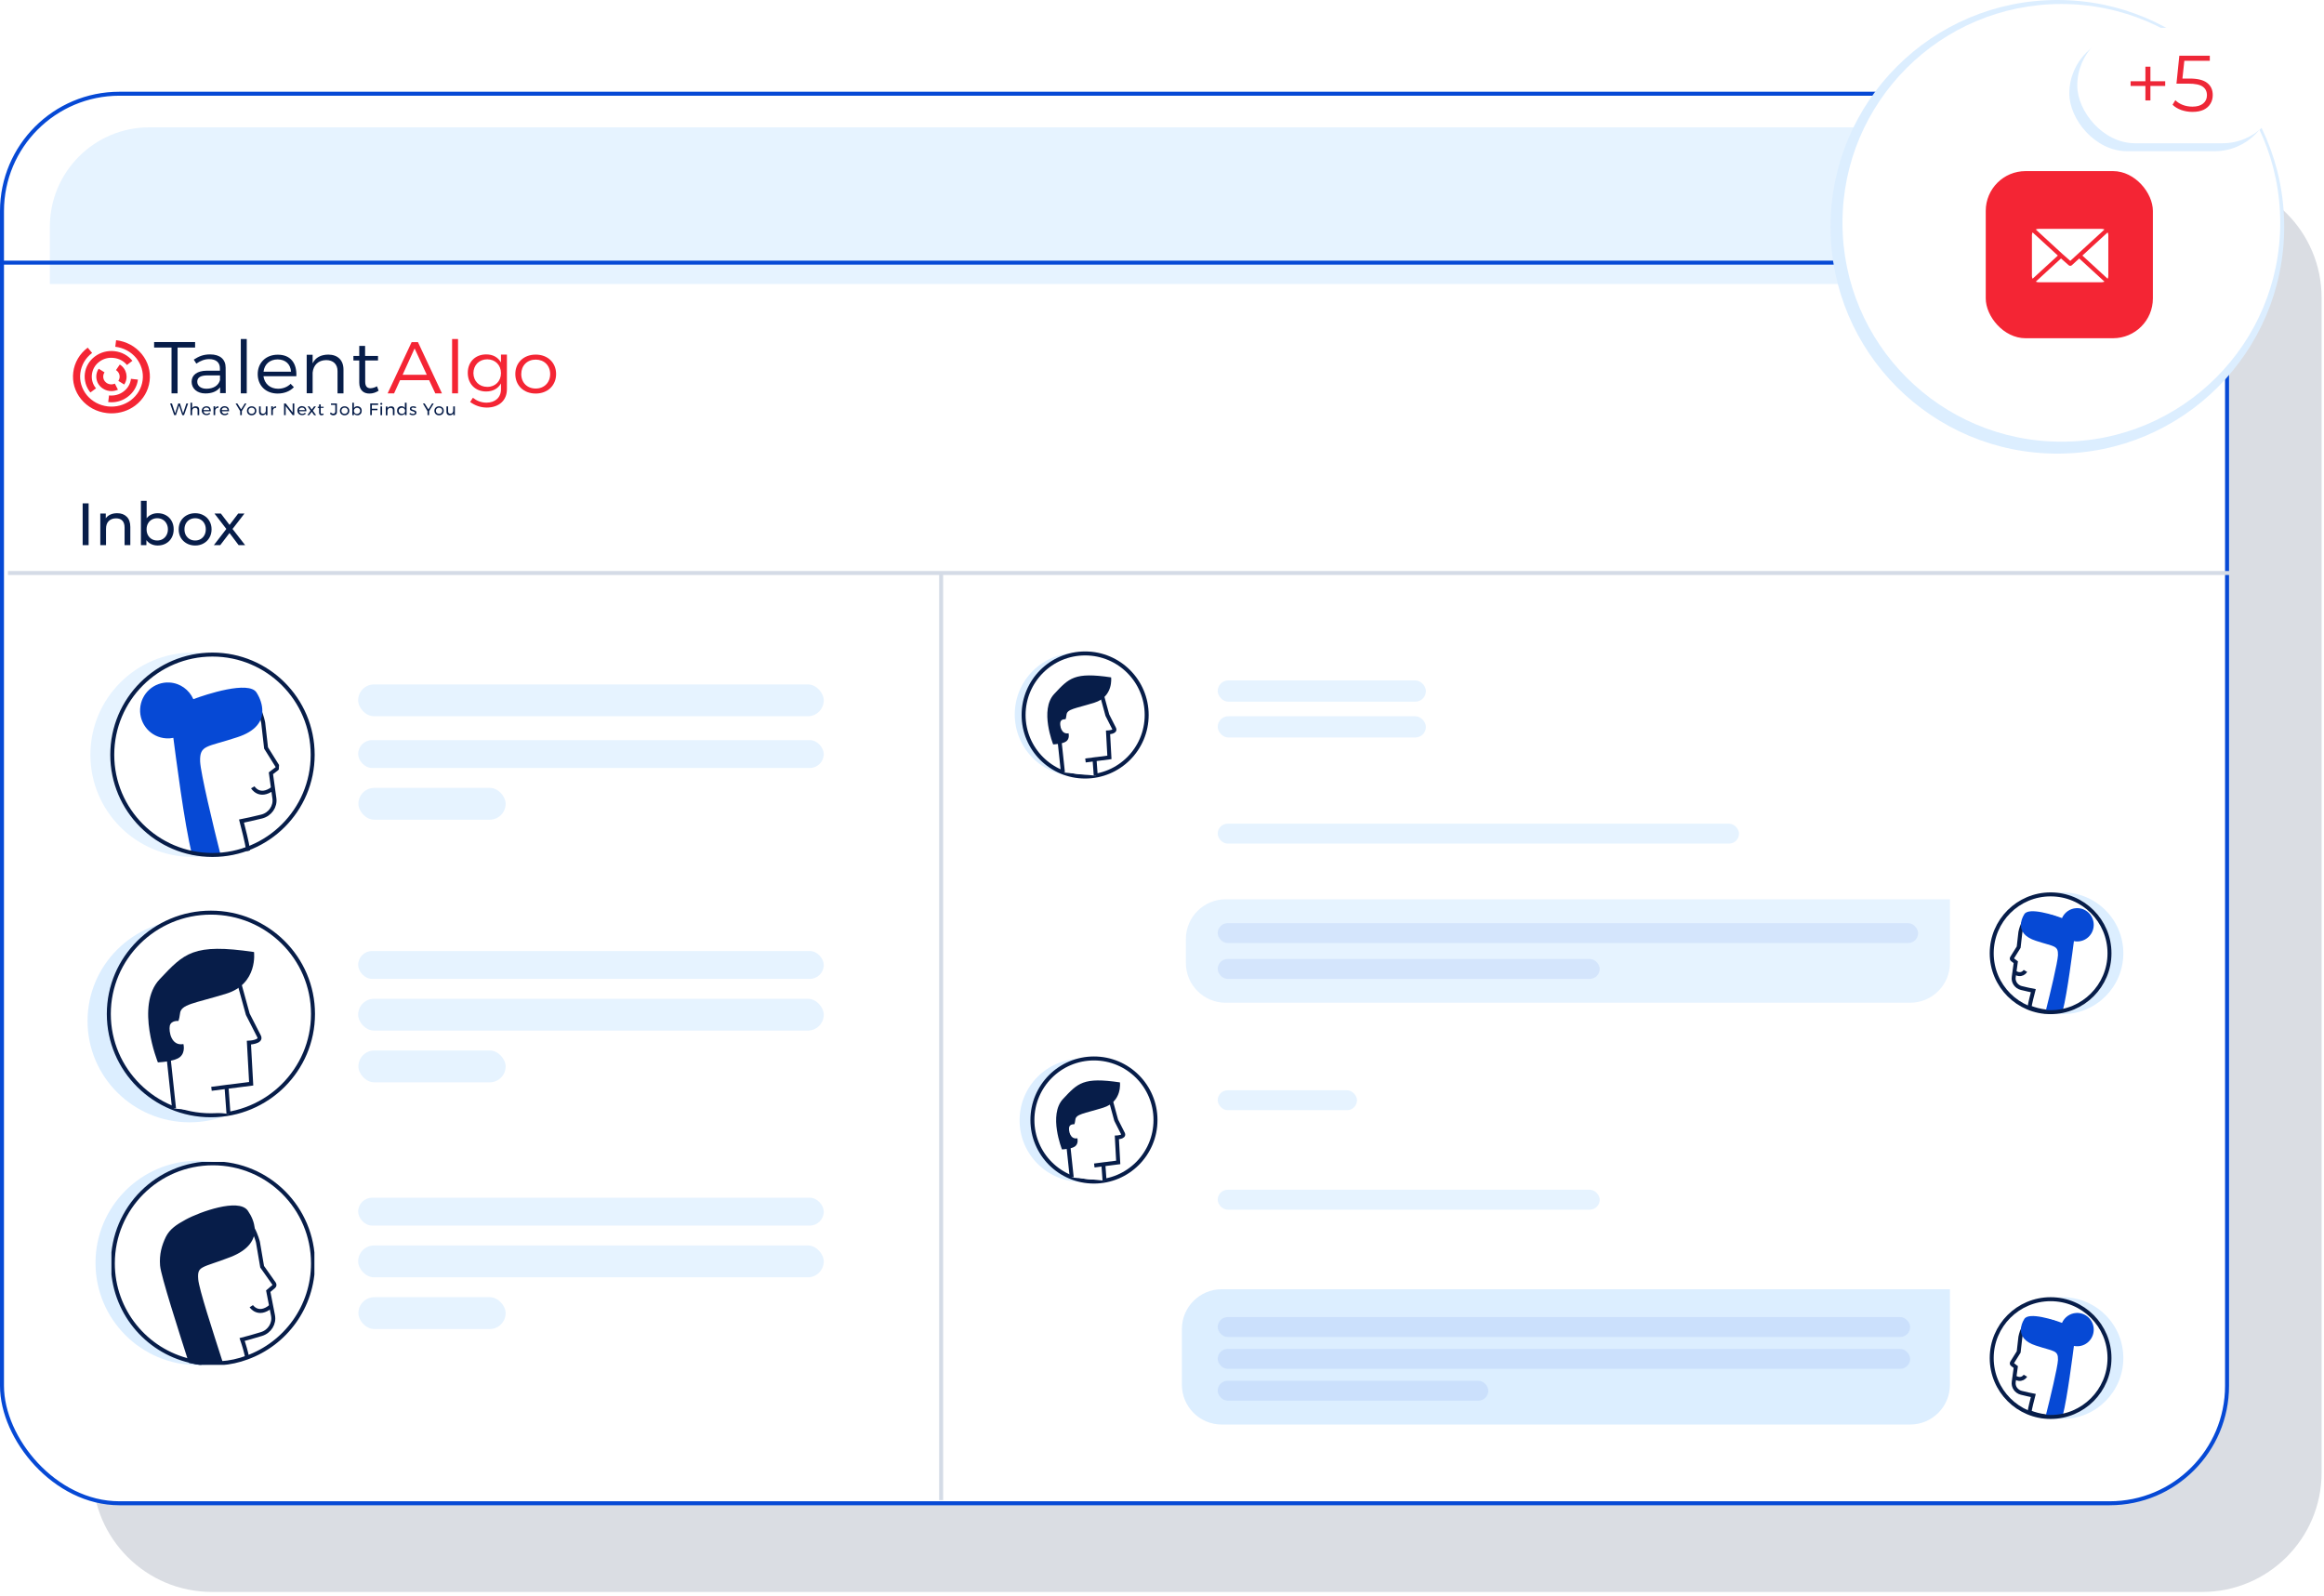 <svg width="584" height="401" viewBox="0 0 584 401" fill="none" xmlns="http://www.w3.org/2000/svg">
<path d="M23.264 74.844C23.264 58.275 36.696 44.843 53.264 44.843H553.398C569.967 44.843 583.398 58.275 583.398 74.844V370.072C583.398 386.641 569.967 400.072 553.398 400.072H53.264C36.696 400.072 23.264 386.641 23.264 370.072V74.844Z" fill="#071D49" fill-opacity="0.15"/>
<rect x="0.5" y="23.554" width="559.134" height="354.229" rx="29.5" fill="white" stroke="#0649D5"/>
<path d="M12.527 57.002C12.527 43.195 23.72 32.002 37.527 32.002H534.239C548.046 32.002 559.239 43.195 559.239 57.002V71.372H12.527V57.002Z" fill="#E6F3FF"/>
<path d="M0 66.003H558.344" stroke="#0649D5"/>
<path d="M2 144H560.344" stroke="#D4DBE6"/>
<rect x="90" y="186" width="117" height="7" rx="3.5" fill="#E6F3FF"/>
<rect x="90" y="313" width="117" height="8" rx="4" fill="#E6F3FF"/>
<rect x="90" y="251" width="117" height="8" rx="4" fill="#E6F3FF"/>
<rect x="90" y="172" width="117" height="8" rx="4" fill="#E6F3FF"/>
<rect x="90" y="301" width="117" height="7" rx="3.5" fill="#E6F3FF"/>
<rect x="90" y="239" width="117" height="7" rx="3.5" fill="#E6F3FF"/>
<rect x="90.062" y="198" width="37" height="8" rx="4" fill="#E6F3FF"/>
<rect x="90.062" y="326" width="37" height="8" rx="4" fill="#E6F3FF"/>
<rect x="90.062" y="264" width="37" height="8" rx="4" fill="#E6F3FF"/>
<path d="M28.017 101.095C27.733 101.095 27.476 101.071 27.192 101.046L27.398 99.37C28.712 99.518 30.025 99.173 31.055 98.384C32.111 97.595 32.754 96.486 32.909 95.204L34.66 95.401C34.454 97.102 33.553 98.63 32.136 99.69C30.952 100.602 29.51 101.095 28.017 101.095Z" fill="#F42534"/>
<path d="M22.712 98.63C21.605 97.275 21.116 95.574 21.322 93.873C21.528 92.172 22.429 90.644 23.845 89.585C25.261 88.525 27.012 88.056 28.789 88.254C30.566 88.451 32.162 89.313 33.269 90.669L31.905 91.729C31.081 90.718 29.922 90.102 28.583 89.954C27.296 89.782 25.982 90.127 24.952 90.915C23.897 91.704 23.253 92.813 23.098 94.095C22.944 95.377 23.304 96.609 24.128 97.595L22.712 98.63Z" fill="#F42534"/>
<path d="M28.017 103.88C27.63 103.88 27.244 103.856 26.832 103.806C24.283 103.511 21.991 102.278 20.395 100.331C18.798 98.384 18.103 95.968 18.412 93.528C18.721 91.088 20.008 88.894 22.043 87.366L23.15 88.697C21.502 89.93 20.446 91.729 20.189 93.725C19.931 95.722 20.523 97.694 21.811 99.296C23.124 100.873 24.978 101.884 27.064 102.13C29.149 102.377 31.209 101.81 32.883 100.577C34.531 99.32 35.587 97.546 35.844 95.549C36.102 93.553 35.51 91.581 34.222 89.979C32.935 88.401 31.055 87.391 28.969 87.144L29.175 85.493C31.724 85.789 34.016 87.021 35.612 88.968C37.209 90.915 37.904 93.331 37.595 95.771C37.286 98.211 35.999 100.405 33.965 101.933C32.239 103.215 30.179 103.88 28.017 103.88Z" fill="#F42534"/>
<path d="M31.209 96.634L29.742 95.722C30.36 94.81 30.076 93.602 29.149 93.011L30.102 91.606C31.827 92.69 32.342 94.933 31.209 96.634Z" fill="#F42534"/>
<path d="M27.991 98.285C27.27 98.285 26.549 98.088 25.931 97.694C25.081 97.176 24.489 96.363 24.283 95.401C24.077 94.44 24.257 93.479 24.798 92.665L26.265 93.578C25.956 94.021 25.879 94.539 25.982 95.056C26.085 95.574 26.42 95.993 26.858 96.289C27.45 96.659 28.197 96.708 28.866 96.412L29.639 97.94C29.124 98.162 28.557 98.285 27.991 98.285Z" fill="#F42534"/>
<path d="M49.028 85.961V87.342H44.625V98.852H43.105V87.342H38.728V85.961H49.028Z" fill="#071D49"/>
<path d="M55.311 98.852V97.324C54.513 98.384 53.225 98.877 51.603 98.877C49.517 98.877 48.152 97.62 48.152 95.944C48.152 94.243 49.543 93.183 51.938 93.158H55.259V92.542C55.259 91.137 54.332 90.25 52.556 90.25C51.448 90.25 50.393 90.644 49.337 91.384L48.693 90.373C50.006 89.535 51.088 89.067 52.813 89.067C55.311 89.067 56.701 90.324 56.701 92.394L56.727 98.803H55.311V98.852ZM55.285 95.525V94.341H52.144C50.444 94.341 49.569 94.835 49.569 95.919C49.569 96.979 50.47 97.694 51.886 97.694C53.611 97.694 54.899 96.905 55.285 95.525Z" fill="#071D49"/>
<path d="M62.005 85.197H60.512V98.852H62.005V85.197Z" fill="#071D49"/>
<path d="M74.468 94.539H66.203C66.46 96.461 67.902 97.694 69.885 97.694C71.121 97.694 72.228 97.25 73.026 96.461L73.85 97.299C72.897 98.31 71.456 98.901 69.782 98.901C66.795 98.901 64.761 96.905 64.761 94.021C64.761 91.137 66.846 89.141 69.782 89.141C73 89.116 74.623 91.261 74.468 94.539ZM73.129 93.405C73.026 91.532 71.739 90.324 69.756 90.324C67.825 90.324 66.434 91.532 66.228 93.405H73.129Z" fill="#071D49"/>
<path d="M86.313 92.887V98.852H84.819V93.257C84.819 91.532 83.738 90.496 81.961 90.496C79.953 90.521 78.743 91.778 78.562 93.651V98.828H77.069V89.165H78.562V91.31C79.283 89.831 80.648 89.141 82.476 89.116C84.871 89.116 86.313 90.521 86.313 92.887Z" fill="#071D49"/>
<path d="M95.145 98.187C94.424 98.655 93.677 98.901 92.853 98.901C91.385 98.926 90.278 98.064 90.278 96.166V90.595H88.811V89.461H90.278V86.923H91.746V89.461H94.99V90.595H91.772V95.919C91.772 97.102 92.261 97.57 93.111 97.57C93.626 97.546 94.166 97.398 94.733 97.078L95.145 98.187Z" fill="#071D49"/>
<path d="M107.839 95.549H100.526L99.033 98.852H97.411L103.436 85.986H105.032L111.058 98.852H109.384L107.839 95.549ZM107.247 94.194L104.183 87.563L101.17 94.194H107.247Z" fill="#F42534"/>
<path d="M115.1 85.197H113.607V98.852H115.1V85.197Z" fill="#F42534"/>
<path d="M127.383 89.166V97.817C127.383 100.651 125.374 102.426 122.284 102.426C120.688 102.401 119.375 101.909 118.139 101.021L118.834 99.961C119.838 100.75 120.894 101.169 122.233 101.194C124.447 101.194 125.889 99.887 125.889 97.842V96.363C125.168 97.644 123.881 98.384 122.156 98.384C119.426 98.384 117.547 96.461 117.547 93.701C117.547 90.99 119.401 89.092 122.13 89.067C123.855 89.042 125.168 89.806 125.889 91.088V89.116H127.383V89.166ZM125.889 93.775C125.889 91.754 124.447 90.299 122.439 90.299C120.405 90.299 118.989 91.754 118.963 93.775C118.989 95.771 120.405 97.225 122.439 97.225C124.447 97.25 125.889 95.796 125.889 93.775Z" fill="#F42534"/>
<path d="M139.743 93.996C139.743 96.88 137.605 98.901 134.618 98.901C131.606 98.901 129.494 96.88 129.494 93.996C129.494 91.137 131.606 89.116 134.618 89.116C137.605 89.116 139.743 91.113 139.743 93.996ZM130.988 93.996C130.988 96.165 132.481 97.644 134.618 97.644C136.73 97.644 138.249 96.165 138.249 93.996C138.249 91.852 136.73 90.373 134.618 90.373C132.481 90.373 130.988 91.877 130.988 93.996Z" fill="#F42534"/>
<path d="M46.839 101.391H47.277L46.247 104.324H45.809L45.011 101.908L44.213 104.324H43.775L42.745 101.391H43.209L44.007 103.88L44.805 101.391H45.217L46.015 103.88L46.839 101.391Z" fill="#071D49"/>
<path d="M49.826 102.327C49.981 102.475 50.058 102.697 50.058 102.968V104.349H49.646V103.091C49.646 102.894 49.594 102.746 49.491 102.648C49.388 102.549 49.234 102.5 49.028 102.5C48.796 102.5 48.616 102.574 48.487 102.722C48.358 102.87 48.281 103.042 48.281 103.264V104.349H47.869V101.218H48.281V102.599C48.436 102.278 48.719 102.106 49.157 102.106C49.44 102.106 49.672 102.18 49.826 102.327Z" fill="#071D49"/>
<path d="M52.684 102.401C52.864 102.599 52.968 102.894 52.968 103.24C52.968 103.289 52.968 103.338 52.968 103.363H51.139C51.165 103.56 51.268 103.708 51.397 103.831C51.526 103.954 51.706 104.004 51.912 104.004C52.041 104.004 52.169 103.979 52.298 103.93C52.427 103.88 52.53 103.806 52.607 103.732L52.839 103.954C52.736 104.078 52.581 104.151 52.427 104.225C52.272 104.299 52.092 104.324 51.886 104.324C51.654 104.324 51.448 104.275 51.268 104.176C51.088 104.078 50.959 103.954 50.856 103.782C50.753 103.609 50.702 103.437 50.702 103.24C50.702 103.018 50.753 102.821 50.856 102.648C50.959 102.475 51.088 102.352 51.268 102.254C51.448 102.155 51.654 102.106 51.86 102.106C52.221 102.106 52.504 102.204 52.684 102.401ZM52.581 103.067C52.581 102.87 52.504 102.697 52.375 102.599C52.246 102.475 52.066 102.426 51.86 102.426C51.654 102.426 51.474 102.475 51.345 102.599C51.217 102.722 51.139 102.87 51.114 103.067H52.581Z" fill="#071D49"/>
<path d="M54.409 102.229C54.538 102.155 54.718 102.106 54.899 102.106V102.475C54.667 102.475 54.461 102.525 54.332 102.648C54.178 102.771 54.1 102.944 54.075 103.166V104.324H53.663V102.106H54.075V102.574C54.152 102.426 54.281 102.328 54.409 102.229Z" fill="#071D49"/>
<path d="M57.268 102.401C57.448 102.599 57.551 102.894 57.551 103.24C57.551 103.289 57.551 103.338 57.551 103.363H55.723C55.748 103.56 55.851 103.708 55.98 103.831C56.109 103.954 56.289 104.004 56.495 104.004C56.624 104.004 56.753 103.979 56.881 103.93C57.01 103.88 57.113 103.806 57.19 103.732L57.396 103.979C57.293 104.102 57.139 104.176 56.984 104.25C56.83 104.324 56.65 104.349 56.444 104.349C56.212 104.349 56.006 104.299 55.826 104.201C55.645 104.102 55.517 103.979 55.414 103.806C55.311 103.634 55.259 103.437 55.259 103.215C55.259 102.993 55.311 102.796 55.414 102.623C55.517 102.451 55.645 102.328 55.826 102.229C56.006 102.13 56.212 102.081 56.418 102.081C56.804 102.106 57.087 102.204 57.268 102.401ZM57.165 103.067C57.165 102.87 57.087 102.697 56.959 102.599C56.83 102.475 56.65 102.426 56.444 102.426C56.238 102.426 56.057 102.475 55.929 102.599C55.8 102.722 55.723 102.87 55.697 103.067H57.165Z" fill="#071D49"/>
<path d="M61.928 101.391L60.77 103.313V104.324H60.358V103.338L59.199 101.391H59.636L60.589 102.894L61.516 101.391H61.928Z" fill="#071D49"/>
<path d="M63.859 102.254C64.04 102.352 64.168 102.475 64.271 102.648C64.374 102.82 64.426 103.018 64.426 103.24C64.426 103.461 64.374 103.659 64.271 103.831C64.168 104.004 64.04 104.127 63.859 104.225C63.679 104.324 63.473 104.373 63.241 104.373C63.01 104.373 62.804 104.324 62.623 104.225C62.443 104.127 62.314 104.004 62.211 103.831C62.108 103.659 62.057 103.461 62.057 103.24C62.057 103.018 62.108 102.82 62.211 102.648C62.314 102.475 62.443 102.352 62.623 102.254C62.804 102.155 63.01 102.106 63.241 102.106C63.473 102.106 63.679 102.155 63.859 102.254ZM62.829 102.549C62.701 102.623 62.623 102.697 62.546 102.821C62.469 102.944 62.443 103.067 62.443 103.215C62.443 103.363 62.469 103.511 62.546 103.634C62.623 103.757 62.701 103.856 62.829 103.905C62.958 103.954 63.087 104.004 63.241 104.004C63.396 104.004 63.525 103.979 63.653 103.905C63.782 103.831 63.859 103.757 63.937 103.634C64.014 103.511 64.04 103.387 64.04 103.215C64.04 103.067 64.014 102.919 63.937 102.821C63.859 102.697 63.782 102.599 63.653 102.549C63.525 102.475 63.396 102.451 63.241 102.451C63.087 102.451 62.958 102.475 62.829 102.549Z" fill="#071D49"/>
<path d="M67.207 102.13V104.348H66.795V103.88C66.64 104.201 66.357 104.348 65.945 104.373C65.688 104.373 65.456 104.299 65.327 104.151C65.173 104.003 65.095 103.782 65.095 103.51V102.13H65.507V103.387C65.507 103.584 65.559 103.732 65.662 103.831C65.765 103.929 65.919 103.979 66.1 103.979C66.306 103.979 66.486 103.905 66.615 103.757C66.743 103.609 66.795 103.436 66.795 103.215V102.13H67.207Z" fill="#071D49"/>
<path d="M68.906 102.229C69.035 102.155 69.215 102.106 69.395 102.106V102.475C69.164 102.475 68.958 102.525 68.829 102.648C68.674 102.771 68.597 102.944 68.572 103.166V104.324H68.159V102.106H68.572V102.574C68.649 102.426 68.752 102.328 68.906 102.229Z" fill="#071D49"/>
<path d="M73.541 101.391H73.953V104.324H73.541L71.79 102.056V104.324H71.378V101.391H71.79L73.541 103.658V101.391Z" fill="#071D49"/>
<path d="M76.708 102.401C76.889 102.598 76.992 102.894 76.992 103.239C76.992 103.289 76.992 103.338 76.992 103.362H75.163C75.189 103.56 75.292 103.708 75.421 103.831C75.55 103.954 75.73 104.003 75.936 104.003C76.065 104.003 76.193 103.979 76.322 103.929C76.451 103.88 76.554 103.806 76.631 103.732L76.863 103.954C76.76 104.077 76.605 104.151 76.451 104.225C76.296 104.299 76.116 104.324 75.91 104.324C75.678 104.324 75.472 104.274 75.292 104.176C75.112 104.077 74.983 103.954 74.88 103.782C74.777 103.609 74.726 103.412 74.726 103.19C74.726 102.968 74.777 102.771 74.88 102.598C74.983 102.426 75.112 102.303 75.292 102.204C75.472 102.105 75.678 102.056 75.884 102.056C76.245 102.105 76.528 102.204 76.708 102.401ZM76.605 103.067C76.605 102.87 76.528 102.697 76.399 102.598C76.271 102.475 76.09 102.426 75.884 102.426C75.678 102.426 75.498 102.475 75.369 102.598C75.241 102.722 75.163 102.87 75.138 103.067H76.605Z" fill="#071D49"/>
<path d="M77.3 102.13H77.764L78.331 102.944L78.923 102.13H79.386L78.614 103.215L79.438 104.348H78.948L78.331 103.486L77.687 104.348H77.223L78.047 103.215L77.3 102.13Z" fill="#071D49"/>
<path d="M81.343 104.201C81.163 104.299 80.983 104.373 80.802 104.373C80.622 104.373 80.468 104.324 80.365 104.225C80.262 104.127 80.184 103.954 80.184 103.757V102.525H79.85V102.229H80.184V101.637H80.597V102.229H81.317V102.5H80.597V103.658C80.597 103.782 80.622 103.88 80.674 103.929C80.725 103.979 80.802 104.003 80.88 104.003C80.983 104.003 81.111 103.979 81.24 103.905L81.343 104.201Z" fill="#071D49"/>
<path d="M84.459 104.127C84.304 104.275 84.073 104.373 83.789 104.373C83.609 104.373 83.455 104.349 83.3 104.275C83.146 104.201 83.017 104.102 82.914 103.954L83.12 103.634C83.223 103.732 83.326 103.831 83.429 103.88C83.532 103.93 83.661 103.954 83.764 103.954C83.918 103.954 84.047 103.905 84.124 103.806C84.201 103.708 84.253 103.585 84.253 103.412V101.761H83.171V101.391H84.665V103.437C84.691 103.732 84.613 103.954 84.459 104.127Z" fill="#071D49"/>
<path d="M87.214 102.254C87.394 102.352 87.523 102.475 87.626 102.648C87.729 102.82 87.781 103.018 87.781 103.24C87.781 103.461 87.729 103.659 87.626 103.831C87.523 104.004 87.394 104.127 87.214 104.225C87.034 104.324 86.828 104.373 86.596 104.373C86.364 104.373 86.158 104.324 85.978 104.225C85.798 104.127 85.669 104.004 85.566 103.831C85.463 103.659 85.412 103.461 85.412 103.24C85.412 103.018 85.463 102.82 85.566 102.648C85.669 102.475 85.798 102.352 85.978 102.254C86.158 102.155 86.364 102.106 86.596 102.106C86.828 102.106 87.034 102.155 87.214 102.254ZM86.184 102.549C86.055 102.623 85.978 102.697 85.901 102.821C85.824 102.944 85.798 103.067 85.798 103.215C85.798 103.363 85.824 103.511 85.901 103.634C85.978 103.757 86.055 103.856 86.184 103.905C86.313 103.954 86.442 104.004 86.596 104.004C86.751 104.004 86.879 103.979 87.008 103.905C87.137 103.831 87.214 103.757 87.291 103.634C87.368 103.511 87.394 103.387 87.394 103.215C87.394 103.067 87.368 102.919 87.291 102.821C87.214 102.697 87.137 102.599 87.008 102.549C86.879 102.475 86.751 102.451 86.596 102.451C86.442 102.451 86.313 102.475 86.184 102.549Z" fill="#071D49"/>
<path d="M90.381 102.253C90.561 102.352 90.69 102.475 90.767 102.648C90.87 102.82 90.896 103.018 90.896 103.239C90.896 103.461 90.845 103.658 90.767 103.831C90.664 104.003 90.536 104.127 90.381 104.225C90.227 104.324 90.021 104.373 89.815 104.373C89.609 104.373 89.454 104.324 89.3 104.25C89.145 104.176 89.042 104.053 88.939 103.905V104.349H88.527V101.218H88.939V102.549C89.016 102.401 89.145 102.303 89.3 102.204C89.454 102.13 89.609 102.081 89.815 102.081C90.021 102.106 90.201 102.155 90.381 102.253ZM90.124 103.905C90.252 103.831 90.33 103.732 90.407 103.634C90.484 103.535 90.51 103.387 90.51 103.239C90.51 103.092 90.484 102.968 90.407 102.845C90.33 102.722 90.252 102.623 90.124 102.574C89.995 102.5 89.866 102.475 89.737 102.475C89.609 102.475 89.454 102.5 89.326 102.574C89.197 102.648 89.12 102.746 89.042 102.845C88.965 102.944 88.939 103.092 88.939 103.239C88.939 103.387 88.965 103.535 89.042 103.658C89.12 103.782 89.197 103.88 89.326 103.93C89.454 104.003 89.583 104.028 89.737 104.028C89.892 104.028 89.995 103.979 90.124 103.905Z" fill="#071D49"/>
<path d="M93.008 101.391H95.016V101.761H93.445V102.722H94.862V103.092H93.445V104.324H93.033V101.391H93.008Z" fill="#071D49"/>
<path d="M95.995 101.317C96.046 101.366 96.072 101.415 96.072 101.489C96.072 101.563 96.046 101.613 95.995 101.662C95.943 101.711 95.891 101.736 95.814 101.736C95.737 101.736 95.686 101.711 95.634 101.662C95.582 101.613 95.557 101.563 95.557 101.489C95.557 101.415 95.582 101.366 95.634 101.317C95.686 101.268 95.737 101.243 95.814 101.243C95.891 101.243 95.943 101.268 95.995 101.317ZM95.608 102.13H96.02V104.349H95.608V102.13Z" fill="#071D49"/>
<path d="M98.904 102.327C99.059 102.475 99.136 102.697 99.136 102.968V104.348H98.724V103.091C98.724 102.894 98.672 102.746 98.569 102.648C98.466 102.549 98.312 102.5 98.106 102.5C97.9 102.5 97.72 102.574 97.591 102.697C97.462 102.82 97.385 102.993 97.359 103.19V104.373H96.947V102.155H97.359V102.623C97.514 102.303 97.797 102.155 98.235 102.13C98.544 102.106 98.75 102.179 98.904 102.327Z" fill="#071D49"/>
<path d="M102.174 101.218V104.324H101.762V103.88C101.685 104.028 101.556 104.151 101.402 104.225C101.247 104.299 101.093 104.349 100.887 104.349C100.655 104.349 100.475 104.299 100.295 104.201C100.114 104.102 99.986 103.979 99.908 103.806C99.805 103.634 99.78 103.437 99.78 103.215C99.78 102.993 99.831 102.796 99.908 102.623C100.011 102.451 100.14 102.327 100.295 102.229C100.475 102.13 100.655 102.081 100.861 102.081C101.067 102.081 101.222 102.13 101.376 102.204C101.531 102.278 101.634 102.401 101.737 102.549V101.218H102.174ZM101.402 103.93C101.531 103.856 101.608 103.757 101.685 103.658C101.762 103.56 101.788 103.412 101.788 103.264C101.788 103.116 101.762 102.968 101.685 102.845C101.608 102.722 101.531 102.623 101.402 102.574C101.273 102.5 101.144 102.475 100.99 102.475C100.835 102.475 100.707 102.5 100.578 102.574C100.449 102.648 100.372 102.746 100.295 102.845C100.217 102.968 100.192 103.091 100.192 103.239C100.192 103.387 100.217 103.535 100.295 103.634C100.372 103.757 100.449 103.856 100.578 103.905C100.707 103.979 100.835 104.003 100.99 104.003C101.144 104.028 101.273 103.979 101.402 103.93Z" fill="#071D49"/>
<path d="M104.106 102.475C104.003 102.451 103.874 102.426 103.771 102.426C103.642 102.426 103.539 102.451 103.488 102.5C103.436 102.549 103.385 102.599 103.385 102.697C103.385 102.796 103.436 102.845 103.513 102.894C103.591 102.944 103.719 102.993 103.9 103.042C104.054 103.092 104.183 103.141 104.286 103.166C104.389 103.215 104.466 103.264 104.543 103.363C104.621 103.461 104.646 103.56 104.646 103.708C104.646 103.905 104.569 104.078 104.389 104.176C104.234 104.275 104.028 104.349 103.771 104.349C103.591 104.349 103.436 104.324 103.282 104.275C103.127 104.225 102.973 104.151 102.87 104.053L103.024 103.757C103.127 103.831 103.23 103.905 103.385 103.954C103.539 104.004 103.668 104.028 103.797 104.028C103.925 104.028 104.028 104.004 104.131 103.954C104.209 103.905 104.26 103.831 104.26 103.732C104.26 103.634 104.209 103.56 104.131 103.511C104.054 103.461 103.925 103.412 103.745 103.363C103.591 103.313 103.462 103.289 103.359 103.24C103.256 103.19 103.179 103.141 103.101 103.042C103.024 102.968 102.998 102.845 102.998 102.722C102.998 102.525 103.076 102.352 103.23 102.254C103.385 102.155 103.591 102.106 103.822 102.106C103.951 102.106 104.106 102.13 104.234 102.155C104.363 102.204 104.492 102.254 104.595 102.303L104.44 102.599C104.337 102.549 104.234 102.5 104.106 102.475Z" fill="#071D49"/>
<path d="M108.998 101.391L107.839 103.313V104.324H107.427V103.338L106.268 101.391H106.706L107.659 102.894L108.586 101.391H108.998Z" fill="#071D49"/>
<path d="M110.955 102.254C111.135 102.352 111.264 102.475 111.367 102.648C111.47 102.82 111.521 103.018 111.521 103.24C111.521 103.461 111.47 103.659 111.367 103.831C111.264 104.004 111.135 104.127 110.955 104.225C110.775 104.324 110.569 104.373 110.337 104.373C110.105 104.373 109.899 104.324 109.719 104.225C109.539 104.127 109.41 104.004 109.307 103.831C109.204 103.659 109.152 103.461 109.152 103.24C109.152 103.018 109.204 102.82 109.307 102.648C109.41 102.475 109.539 102.352 109.719 102.254C109.899 102.155 110.105 102.106 110.337 102.106C110.569 102.106 110.775 102.155 110.955 102.254ZM109.925 102.549C109.796 102.623 109.719 102.697 109.642 102.821C109.564 102.944 109.539 103.067 109.539 103.215C109.539 103.363 109.564 103.511 109.642 103.634C109.719 103.757 109.796 103.856 109.925 103.905C110.054 103.954 110.182 104.004 110.337 104.004C110.491 104.004 110.62 103.979 110.749 103.905C110.878 103.831 110.955 103.757 111.032 103.634C111.109 103.511 111.135 103.387 111.135 103.215C111.135 103.067 111.109 102.919 111.032 102.821C110.955 102.697 110.878 102.599 110.749 102.549C110.62 102.475 110.491 102.451 110.337 102.451C110.182 102.451 110.054 102.475 109.925 102.549Z" fill="#071D49"/>
<path d="M114.302 102.13V104.348H113.89V103.88C113.736 104.201 113.453 104.348 113.041 104.373C112.783 104.373 112.551 104.299 112.423 104.151C112.268 104.003 112.191 103.782 112.191 103.51V102.13H112.603V103.387C112.603 103.584 112.654 103.732 112.757 103.831C112.86 103.929 113.015 103.979 113.195 103.979C113.401 103.979 113.581 103.905 113.71 103.757C113.839 103.609 113.89 103.436 113.89 103.215V102.13H114.302Z" fill="#071D49"/>
<path d="M20.769 126.5H22.269V137H20.769V126.5Z" fill="#071D49"/>
<path d="M29.447 128.975C30.457 128.975 31.257 129.27 31.847 129.86C32.447 130.44 32.747 131.295 32.747 132.425V137H31.307V132.59C31.307 131.82 31.122 131.24 30.752 130.85C30.382 130.46 29.852 130.265 29.162 130.265C28.382 130.265 27.767 130.495 27.317 130.955C26.867 131.405 26.642 132.055 26.642 132.905V137H25.202V129.05H26.582V130.25C26.872 129.84 27.262 129.525 27.752 129.305C28.252 129.085 28.817 128.975 29.447 128.975Z" fill="#071D49"/>
<path d="M39.627 128.975C40.397 128.975 41.087 129.145 41.697 129.485C42.307 129.825 42.782 130.3 43.122 130.91C43.472 131.52 43.647 132.225 43.647 133.025C43.647 133.825 43.472 134.535 43.122 135.155C42.782 135.765 42.307 136.24 41.697 136.58C41.087 136.92 40.397 137.09 39.627 137.09C39.037 137.09 38.497 136.975 38.007 136.745C37.517 136.515 37.112 136.18 36.792 135.74V137H35.412V125.87H36.852V130.25C37.172 129.83 37.572 129.515 38.052 129.305C38.532 129.085 39.057 128.975 39.627 128.975ZM39.507 135.83C40.017 135.83 40.472 135.715 40.872 135.485C41.282 135.245 41.602 134.915 41.832 134.495C42.072 134.065 42.192 133.575 42.192 133.025C42.192 132.475 42.072 131.99 41.832 131.57C41.602 131.14 41.282 130.81 40.872 130.58C40.472 130.35 40.017 130.235 39.507 130.235C39.007 130.235 38.552 130.35 38.142 130.58C37.732 130.81 37.412 131.14 37.182 131.57C36.952 131.99 36.837 132.475 36.837 133.025C36.837 133.575 36.952 134.065 37.182 134.495C37.412 134.915 37.732 135.245 38.142 135.485C38.552 135.715 39.007 135.83 39.507 135.83Z" fill="#071D49"/>
<path d="M49.042 137.09C48.252 137.09 47.542 136.915 46.912 136.565C46.282 136.215 45.787 135.735 45.427 135.125C45.077 134.505 44.902 133.805 44.902 133.025C44.902 132.245 45.077 131.55 45.427 130.94C45.787 130.32 46.282 129.84 46.912 129.5C47.542 129.15 48.252 128.975 49.042 128.975C49.832 128.975 50.537 129.15 51.157 129.5C51.787 129.84 52.277 130.32 52.627 130.94C52.987 131.55 53.167 132.245 53.167 133.025C53.167 133.805 52.987 134.505 52.627 135.125C52.277 135.735 51.787 136.215 51.157 136.565C50.537 136.915 49.832 137.09 49.042 137.09ZM49.042 135.83C49.552 135.83 50.007 135.715 50.407 135.485C50.817 135.245 51.137 134.915 51.367 134.495C51.597 134.065 51.712 133.575 51.712 133.025C51.712 132.475 51.597 131.99 51.367 131.57C51.137 131.14 50.817 130.81 50.407 130.58C50.007 130.35 49.552 130.235 49.042 130.235C48.532 130.235 48.072 130.35 47.662 130.58C47.262 130.81 46.942 131.14 46.702 131.57C46.472 131.99 46.357 132.475 46.357 133.025C46.357 133.575 46.472 134.065 46.702 134.495C46.942 134.915 47.262 135.245 47.662 135.485C48.072 135.715 48.532 135.83 49.042 135.83Z" fill="#071D49"/>
<path d="M59.965 137L57.67 133.955L55.345 137H53.74L56.875 132.935L53.89 129.05H55.495L57.685 131.915L59.86 129.05H61.435L58.435 132.935L61.6 137H59.965Z" fill="#071D49"/>
<ellipse rx="25.655" ry="25.463" transform="matrix(-1 0 0 1 47.655 256.585)" fill="#DCEEFF"/>
<path d="M53 280.281C38.831 280.281 27.345 268.88 27.345 254.817C27.345 240.754 38.831 229.354 53 229.354C67.169 229.354 78.655 240.754 78.655 254.817C78.655 268.88 67.169 280.281 53 280.281Z" fill="white" stroke="#071D49" stroke-miterlimit="10"/>
<path d="M43.736 278.583L42.453 266.629L41.455 257.788C41.455 257.788 43.237 246.966 47.869 244.844C52.501 242.722 59.271 243.995 59.271 243.995C59.271 243.995 59.77 245.763 60.34 247.885C61.195 250.997 62.264 254.888 62.264 254.888C62.264 254.888 64.402 259.061 65.115 260.475C65.828 261.89 62.55 262.032 62.55 262.032L63.12 272.358L53.143 273.632L56.92 273.136L57.418 279.927" fill="white"/>
<path d="M43.736 278.583L42.453 266.629L41.455 257.788C41.455 257.788 43.237 246.966 47.869 244.844C52.501 242.722 59.271 243.995 59.271 243.995C59.271 243.995 59.77 245.763 60.34 247.885C61.195 250.997 62.264 254.888 62.264 254.888C62.264 254.888 64.402 259.061 65.115 260.475C65.828 261.89 62.55 262.032 62.55 262.032L63.12 272.358L53.143 273.632L56.92 273.136L57.418 279.927" stroke="#071D49" stroke-miterlimit="10"/>
<path d="M63.832 239.256C63.832 239.256 64.901 247.249 56.848 249.724C48.795 252.2 45.446 252.341 45.232 254.746C45.018 256.373 44.805 256.585 44.805 256.585C44.805 256.585 43.023 256.373 42.667 257.788C42.382 259.202 43.023 262.951 46.087 262.385C46.087 262.385 46.657 264.437 45.232 265.639C43.807 266.841 39.674 266.983 39.674 266.983C39.674 266.983 33.901 252.695 40.101 246.117C46.301 239.539 48.51 236.993 63.832 239.256Z" fill="#071D49"/>
<circle r="25.682" transform="matrix(-1 0 0 1 48.398 189.682)" fill="#E6F3FF"/>
<circle r="25.682" transform="matrix(-1 0 0 1 53.392 189.682)" fill="white"/>
<g clip-path="url(#clip0)">
<path d="M51.025 214.527C49.335 207.645 44.547 188.374 46.122 181.888C48.073 173.78 57.665 174.742 61.238 174.726C62.956 174.679 64.218 176.392 64.982 178.078C65.813 179.839 66.141 181.643 66.141 181.643L66.861 187.971L69.683 192.486C69.813 192.707 69.793 193.064 69.572 193.194L68.08 194.326L68.947 200.59C69.259 202.679 67.862 204.674 65.761 205.2C63.806 205.663 61.634 206.185 60.696 206.348C61.111 207.871 62.101 211.927 62.306 213.368C60.114 214.246 57.795 214.832 55.421 215.128" fill="white"/>
<path d="M51.025 214.527C49.335 207.645 44.547 188.374 46.122 181.888C48.073 173.78 57.665 174.742 61.238 174.726C62.956 174.679 64.218 176.392 64.982 178.078C65.813 179.839 66.141 181.643 66.141 181.643L66.861 187.971L69.683 192.486C69.813 192.707 69.793 193.064 69.572 193.194L68.08 194.326L68.947 200.59C69.259 202.679 67.862 204.674 65.761 205.2C63.806 205.663 61.634 206.185 60.696 206.348C61.111 207.871 62.101 211.927 62.306 213.368C60.114 214.246 57.795 214.832 55.421 215.128" stroke="#071D49" stroke-miterlimit="10"/>
<path d="M63.525 197.86C63.525 197.86 65.156 200.665 68.507 198.208L63.525 197.86Z" fill="white"/>
<path d="M63.525 197.86C63.525 197.86 65.156 200.665 68.507 198.208" stroke="#071D49" stroke-miterlimit="10"/>
</g>
<path d="M48.255 214.734C46.319 207.218 44.079 189.312 43.559 185.43C42.965 185.546 42.447 185.591 41.787 185.554C37.902 185.338 35 181.991 35.213 178.151C35.431 174.236 38.755 171.309 42.567 171.521C45.279 171.671 47.539 173.353 48.585 175.708C51.664 174.545 62.601 170.93 64.485 174.072C65.365 175.455 65.934 177.116 65.921 178.671C65.924 181.265 64.314 183.768 59.597 185.284C51.956 187.823 50.156 187.131 50.289 191.361C50.418 194.332 53.581 207.547 55.451 214.912" fill="#0649D5"/>
<circle r="25.182" transform="matrix(-1 0 0 1 53.392 189.682)" stroke="#071D49"/>
<circle cx="517" cy="57" r="57" fill="#DCEEFF"/>
<circle cx="518" cy="56" r="55" fill="white"/>
<g filter="url(#filter0_d)">
<rect x="497" y="41" width="42" height="42" rx="10" fill="#F42534"/>
<path d="M518.24 63.561L516.313 61.862L509.569 55.673C509.79 55.577 510.034 55.519 510.292 55.519H526.112C526.37 55.519 526.614 55.577 526.835 55.673L518.24 63.561Z" fill="white"/>
<path d="M508.774 68.05C508.669 67.847 508.605 67.624 508.605 67.386V57.066C508.605 56.829 508.669 56.605 508.774 56.403L515.12 62.227L508.774 68.05Z" fill="white"/>
<path d="M527.63 56.403C527.735 56.605 527.799 56.829 527.799 57.066V67.386C527.799 67.624 527.735 67.847 527.63 68.05L521.283 62.227L527.63 56.403Z" fill="white"/>
<path d="M515.915 62.956L517.842 64.655C517.951 64.755 518.097 64.807 518.24 64.807C518.382 64.807 518.528 64.755 518.637 64.655L520.489 62.956L526.835 68.78C526.614 68.876 526.37 68.935 526.112 68.935H510.292C510.034 68.935 509.79 68.876 509.569 68.78L515.915 62.956Z" fill="white"/>
</g>
<rect x="520" y="9" width="51" height="29" rx="14.5" fill="#DCEEFF"/>
<circle cx="49.682" cy="317.384" r="25.682" fill="#DCEEFF"/>
<g clip-path="url(#clip1)">
<path d="M78.657 317.5C78.657 328.399 71.741 337.69 62.03 341.184C59.934 341.952 57.768 342.441 55.532 342.581C54.834 342.651 54.205 342.651 53.506 342.651C52.528 342.651 51.55 342.581 50.642 342.511C49.664 342.441 48.756 342.232 47.847 342.022C36.669 339.437 28.356 329.447 28.356 317.5C28.356 303.597 39.604 292.349 53.506 292.349C67.409 292.349 78.657 303.597 78.657 317.5Z" fill="white"/>
<path d="M50.642 342.511C48.406 335.105 44.075 319.596 45.263 313.518C46.73 305.483 56.161 305.973 59.654 305.693C61.401 305.553 62.658 307.16 63.497 308.767C64.405 310.444 64.824 312.19 64.824 312.19L65.872 318.338L68.876 322.6C69.016 322.81 69.016 323.159 68.806 323.299L67.409 324.486L68.597 330.564C69.016 332.59 67.758 334.616 65.732 335.245C63.846 335.804 61.75 336.433 60.842 336.642C61.331 338.04 61.82 339.716 62.099 341.114" fill="white"/>
<path d="M50.642 342.511C48.406 335.105 44.075 319.596 45.263 313.518C46.73 305.483 56.161 305.973 59.654 305.693C61.401 305.553 62.658 307.16 63.497 308.767C64.405 310.444 64.824 312.19 64.824 312.19L65.872 318.338L68.876 322.6C69.016 322.81 69.016 323.159 68.806 323.299L67.409 324.486L68.597 330.564C69.016 332.59 67.758 334.616 65.732 335.245C63.846 335.804 61.75 336.433 60.842 336.642C61.331 338.04 61.82 339.716 62.099 341.114" stroke="#071D49" stroke-miterlimit="10"/>
<path d="M55.532 342.581C55.462 342.371 55.393 342.162 55.323 341.952C53.087 334.966 49.524 324.137 49.315 321.552C48.965 317.57 50.712 318.199 57.838 315.404C62.239 313.658 63.636 311.212 63.497 308.837C63.427 307.37 62.798 305.903 61.89 304.575C59.934 301.711 50.572 304.925 46.869 306.951C44.564 308.208 43.027 309.256 42.119 311.073C41.141 313.099 40.512 315.264 40.721 317.989C40.931 320.574 45.402 334.407 47.847 342.092C48.756 342.301 49.664 342.441 50.642 342.581" fill="#071D49"/>
<path d="M55.532 342.581C55.462 342.371 55.393 342.162 55.323 341.952C53.087 334.966 49.524 324.137 49.315 321.552C48.965 317.57 50.712 318.199 57.838 315.404C62.239 313.658 63.636 311.212 63.497 308.837C63.427 307.37 62.798 305.903 61.89 304.575C59.934 301.711 50.572 304.925 46.869 306.951C44.564 308.208 43.027 309.256 42.119 311.073C41.141 313.099 40.512 315.264 40.721 317.989C40.931 320.574 45.402 334.407 47.847 342.092C48.756 342.301 49.664 342.441 50.642 342.581" stroke="#071D49" stroke-miterlimit="10"/>
<path d="M63.148 328.259C63.148 328.259 64.894 330.914 68.038 328.329L63.148 328.259Z" fill="white"/>
<path d="M63.148 328.259C63.148 328.259 64.894 330.914 68.038 328.329" stroke="#071D49" stroke-miterlimit="10"/>
<path d="M78.657 317.5C78.657 328.399 71.741 337.69 62.03 341.184C59.934 341.952 57.768 342.441 55.532 342.581C54.834 342.651 54.205 342.651 53.506 342.651C52.528 342.651 51.55 342.581 50.642 342.511C49.664 342.441 48.756 342.232 47.847 342.022C36.669 339.437 28.356 329.447 28.356 317.5C28.356 303.597 39.604 292.349 53.506 292.349C67.409 292.349 78.657 303.597 78.657 317.5Z" stroke="#071D49" stroke-miterlimit="10"/>
</g>
<rect x="236" y="144" width="1" height="233" fill="#D4DBE6"/>
<g filter="url(#filter1_d)">
<path d="M298 163H357C362.523 163 367 167.477 367 173V184C367 189.523 362.523 194 357 194H308C302.477 194 298 189.523 298 184V163Z" fill="white"/>
</g>
<g filter="url(#filter2_d)">
<path d="M490 226H308C302.477 226 298 230.477 298 236V242C298 247.523 302.477 252 308 252H480C485.523 252 490 247.523 490 242V226Z" fill="#E6F3FF"/>
</g>
<g filter="url(#filter3_d)">
<path d="M298 200H435.5C440.747 200 445 204.253 445 209.5C445 214.747 440.747 219 435.5 219H308C302.477 219 298 214.523 298 209V200Z" fill="white"/>
</g>
<g filter="url(#filter4_d)">
<path d="M297 267H340.5C345.747 267 350 271.253 350 276.5C350 281.747 345.747 286 340.5 286H307C301.477 286 297 281.523 297 276V267Z" fill="white"/>
</g>
<g filter="url(#filter5_d)">
<path d="M297 292H398.5C403.747 292 408 296.253 408 301.5C408 306.747 403.747 311 398.5 311H307C301.477 311 297 306.523 297 301V292Z" fill="white"/>
</g>
<g filter="url(#filter6_d)">
<path d="M490 324H307C301.477 324 297 328.477 297 334V348C297 353.523 301.477 358 307 358H480C485.523 358 490 353.523 490 348V324Z" fill="#DCEEFF"/>
</g>
<rect x="306" y="207" width="131" height="5" rx="2.5" fill="#E6F3FF"/>
<rect x="306" y="274" width="35" height="5" rx="2.5" fill="#E6F3FF"/>
<rect x="306" y="299" width="96" height="5" rx="2.5" fill="#E6F3FF"/>
<rect x="306" y="331" width="174" height="5" rx="2.5" fill="#0649D5" fill-opacity="0.08"/>
<rect x="306" y="339" width="174" height="5" rx="2.5" fill="#0649D5" fill-opacity="0.08"/>
<rect x="306" y="347" width="68" height="5" rx="2.5" fill="#0649D5" fill-opacity="0.08"/>
<rect x="306" y="171" width="52.321" height="5.339" rx="2.669" fill="#E6F3FF"/>
<rect x="306" y="232" width="176" height="5" rx="2.5" fill="#0649D5" fill-opacity="0.08"/>
<rect x="306" y="180" width="52.321" height="5.339" rx="2.669" fill="#E6F3FF"/>
<rect x="306" y="241" width="96" height="5" rx="2.5" fill="#0649D5" fill-opacity="0.08"/>
<path d="M255 179.556C255 188.1 261.924 195.026 270.464 195.026C279.005 195.026 285.928 188.1 285.928 179.556C285.928 171.012 279.005 164.086 270.464 164.086C261.924 164.086 255 171.012 255 179.556Z" fill="#DCEEFF"/>
<path d="M272.686 195.154C264.145 195.154 257.222 188.228 257.222 179.684C257.222 171.141 264.145 164.215 272.686 164.215C281.226 164.215 288.15 171.141 288.15 179.684C288.15 188.228 281.226 195.154 272.686 195.154Z" fill="white" stroke="#071D49" stroke-miterlimit="10"/>
<path d="M267.102 194.123L266.328 186.861L265.727 181.489C265.727 181.489 266.801 174.915 269.593 173.626C272.385 172.337 276.466 173.11 276.466 173.11C276.466 173.11 276.767 174.184 277.11 175.473C277.626 177.364 278.27 179.728 278.27 179.728C278.27 179.728 279.559 182.263 279.988 183.122C280.418 183.982 278.442 184.068 278.442 184.068L278.786 190.341L272.772 191.115L275.048 190.814L275.349 194.939" fill="white"/>
<path d="M267.102 194.123L266.328 186.861L265.727 181.489C265.727 181.489 266.801 174.915 269.593 173.626C272.385 172.337 276.466 173.11 276.466 173.11C276.466 173.11 276.767 174.184 277.11 175.473C277.626 177.364 278.27 179.728 278.27 179.728C278.27 179.728 279.559 182.263 279.988 183.122C280.418 183.982 278.442 184.068 278.442 184.068L278.786 190.341L272.772 191.115L275.048 190.814L275.349 194.939" stroke="#071D49" stroke-miterlimit="10"/>
<path d="M279.215 170.231C279.215 170.231 279.86 175.087 275.005 176.591C270.151 178.095 268.133 178.181 268.004 179.642C267.875 180.63 267.746 180.759 267.746 180.759C267.746 180.759 266.672 180.63 266.457 181.489C266.285 182.349 266.672 184.626 268.519 184.282C268.519 184.282 268.863 185.529 268.004 186.259C267.145 186.99 264.653 187.076 264.653 187.076C264.653 187.076 261.174 178.395 264.911 174.399C268.648 170.403 269.98 168.856 279.215 170.231Z" fill="#071D49"/>
<ellipse rx="15.464" ry="15.47" transform="matrix(-1 0 0 1 271.679 281.544)" fill="#DCEEFF"/>
<path d="M274.901 296.939C266.36 296.939 259.436 290.013 259.436 281.47C259.436 272.926 266.36 266 274.901 266C283.441 266 290.365 272.926 290.365 281.47C290.365 290.013 283.441 296.939 274.901 296.939Z" fill="white" stroke="#071D49" stroke-miterlimit="10"/>
<path d="M269.316 295.908L268.543 288.646L267.942 283.275C267.942 283.275 269.016 276.7 271.808 275.411C274.6 274.122 278.681 274.895 278.681 274.895C278.681 274.895 278.981 275.969 279.325 277.259C279.841 279.149 280.485 281.513 280.485 281.513C280.485 281.513 281.774 284.048 282.203 284.907C282.633 285.767 280.657 285.853 280.657 285.853L281 292.127L274.987 292.9L277.263 292.599L277.564 296.724" fill="white"/>
<path d="M269.316 295.908L268.543 288.646L267.942 283.275C267.942 283.275 269.016 276.7 271.808 275.411C274.6 274.122 278.681 274.895 278.681 274.895C278.681 274.895 278.981 275.969 279.325 277.259C279.841 279.149 280.485 281.513 280.485 281.513C280.485 281.513 281.774 284.048 282.203 284.907C282.633 285.767 280.657 285.853 280.657 285.853L281 292.127L274.987 292.9L277.263 292.599L277.564 296.724" stroke="#071D49" stroke-miterlimit="10"/>
<path d="M281.43 272.016C281.43 272.016 282.074 276.872 277.22 278.376C272.366 279.88 270.347 279.966 270.218 281.427C270.089 282.415 269.961 282.544 269.961 282.544C269.961 282.544 268.887 282.415 268.672 283.274C268.5 284.134 268.887 286.411 270.734 286.068C270.734 286.068 271.077 287.314 270.218 288.044C269.359 288.775 266.868 288.861 266.868 288.861C266.868 288.861 263.388 280.181 267.126 276.184C270.863 272.188 272.194 270.641 281.43 272.016Z" fill="#071D49"/>
<circle cx="518.274" cy="239.568" r="15.299" fill="#DCEEFF"/>
<circle cx="515.299" cy="239.568" r="15.299" fill="white"/>
<path d="M516.709 253.85C517.716 249.751 520.568 238.27 519.63 234.407C518.468 229.576 512.754 230.149 510.625 230.14C509.602 230.112 508.85 231.132 508.395 232.137C507.9 233.186 507.704 234.261 507.704 234.261L507.275 238.03L505.594 240.72C505.516 240.852 505.528 241.064 505.66 241.142L506.549 241.816L506.033 245.548C505.847 246.792 506.679 247.98 507.93 248.294C509.095 248.57 510.389 248.881 510.948 248.977C510.7 249.885 510.111 252.301 509.988 253.159C511.294 253.683 512.676 254.032 514.09 254.208" fill="white"/>
<path d="M516.709 253.85C517.716 249.751 520.568 238.27 519.63 234.407C518.468 229.576 512.754 230.149 510.625 230.14C509.602 230.112 508.85 231.132 508.395 232.137C507.9 233.186 507.704 234.261 507.704 234.261L507.275 238.03L505.594 240.72C505.516 240.852 505.528 241.064 505.66 241.142L506.549 241.816L506.033 245.548C505.847 246.792 506.679 247.98 507.93 248.294C509.095 248.57 510.389 248.881 510.948 248.977C510.7 249.885 510.111 252.301 509.988 253.159C511.294 253.683 512.676 254.032 514.09 254.208" stroke="#071D49" stroke-miterlimit="10"/>
<path d="M508.97 244C508.97 244 507.999 245.671 506.002 244.207L508.97 244Z" fill="white"/>
<path d="M508.97 244C508.97 244 507.999 245.671 506.002 244.207" stroke="#071D49" stroke-miterlimit="10"/>
<path d="M518.359 253.974C519.512 249.496 520.847 238.829 521.157 236.517C521.511 236.585 521.819 236.612 522.212 236.591C524.527 236.462 526.256 234.468 526.129 232.18C525.999 229.848 524.019 228.104 521.748 228.231C520.132 228.32 518.786 229.322 518.163 230.725C516.328 230.032 509.813 227.878 508.69 229.75C508.167 230.574 507.827 231.564 507.835 232.49C507.833 234.035 508.792 235.527 511.602 236.43C516.154 237.942 517.227 237.53 517.148 240.05C517.071 241.82 515.187 249.692 514.072 254.079" fill="#0649D5"/>
<circle cx="515.299" cy="239.568" r="14.799" stroke="#071D49"/>
<circle cx="518.274" cy="341.299" r="15.299" fill="#DCEEFF"/>
<circle cx="515.299" cy="341.299" r="15.299" fill="white"/>
<path d="M516.709 355.581C517.716 351.482 520.568 340.001 519.63 336.138C518.468 331.307 512.754 331.88 510.625 331.871C509.602 331.842 508.85 332.863 508.395 333.867C507.9 334.916 507.704 335.991 507.704 335.991L507.275 339.761L505.594 342.451C505.516 342.583 505.528 342.795 505.66 342.873L506.549 343.547L506.033 347.279C505.847 348.523 506.679 349.711 507.93 350.025C509.095 350.301 510.389 350.612 510.948 350.708C510.7 351.616 510.111 354.032 509.988 354.89C511.294 355.414 512.676 355.763 514.09 355.939" fill="white"/>
<path d="M516.709 355.581C517.716 351.482 520.568 340.001 519.63 336.138C518.468 331.307 512.754 331.88 510.625 331.871C509.602 331.842 508.85 332.863 508.395 333.867C507.9 334.916 507.704 335.991 507.704 335.991L507.275 339.761L505.594 342.451C505.516 342.583 505.528 342.795 505.66 342.873L506.549 343.547L506.033 347.279C505.847 348.523 506.679 349.711 507.93 350.025C509.095 350.301 510.389 350.612 510.948 350.708C510.7 351.616 510.111 354.032 509.988 354.89C511.294 355.414 512.676 355.763 514.09 355.939" stroke="#071D49" stroke-miterlimit="10"/>
<path d="M508.97 345.731C508.97 345.731 507.999 347.402 506.002 345.938L508.97 345.731Z" fill="white"/>
<path d="M508.97 345.731C508.97 345.731 507.999 347.402 506.002 345.938" stroke="#071D49" stroke-miterlimit="10"/>
<path d="M518.359 355.705C519.512 351.227 520.847 340.56 521.157 338.248C521.511 338.316 521.819 338.343 522.212 338.322C524.527 338.193 526.256 336.199 526.129 333.911C525.999 331.579 524.019 329.835 521.748 329.961C520.132 330.051 518.786 331.053 518.163 332.456C516.328 331.763 509.813 329.609 508.69 331.481C508.167 332.305 507.827 333.295 507.835 334.221C507.833 335.766 508.792 337.258 511.602 338.161C516.154 339.673 517.227 339.261 517.148 341.781C517.071 343.55 515.187 351.423 514.072 355.81" fill="#0649D5"/>
<circle cx="515.299" cy="341.299" r="14.799" stroke="#071D49"/>
<rect x="522" y="7" width="51" height="29" rx="14.5" fill="white"/>
<path d="M544.1 21.6H540.38V25.24H539.12V21.6H535.4V20.42H539.12V16.76H540.38V20.42H544.1V21.6Z" fill="#EE2737"/>
<path d="M550.224 19.74C552.251 19.74 553.724 20.107 554.644 20.84C555.577 21.56 556.044 22.573 556.044 23.88C556.044 24.693 555.851 25.42 555.464 26.06C555.091 26.7 554.524 27.207 553.764 27.58C553.004 27.94 552.071 28.12 550.964 28.12C549.964 28.12 549.011 27.96 548.104 27.64C547.211 27.307 546.491 26.867 545.944 26.32L546.644 25.18C547.111 25.66 547.724 26.053 548.484 26.36C549.244 26.653 550.064 26.8 550.944 26.8C552.104 26.8 552.997 26.54 553.624 26.02C554.264 25.5 554.584 24.807 554.584 23.94C554.584 22.98 554.224 22.253 553.504 21.76C552.797 21.267 551.597 21.02 549.904 21.02H546.924L547.644 14H555.304V15.28H548.904L548.424 19.74H550.224Z" fill="#EE2737"/>
<defs>
<filter id="filter0_d" x="490" y="34" width="60" height="60" filterUnits="userSpaceOnUse" color-interpolation-filters="sRGB">
<feFlood flood-opacity="0" result="BackgroundImageFix"/>
<feColorMatrix in="SourceAlpha" type="matrix" values="0 0 0 0 0 0 0 0 0 0 0 0 0 0 0 0 0 0 127 0"/>
<feOffset dx="2" dy="2"/>
<feGaussianBlur stdDeviation="4.5"/>
<feColorMatrix type="matrix" values="0 0 0 0 0.933 0 0 0 0 0.153 0 0 0 0 0.216 0 0 0 0.2 0"/>
<feBlend mode="normal" in2="BackgroundImageFix" result="effect1_dropShadow"/>
<feBlend mode="normal" in="SourceGraphic" in2="effect1_dropShadow" result="shape"/>
</filter>
<filter id="filter1_d" x="290" y="155" width="85" height="47" filterUnits="userSpaceOnUse" color-interpolation-filters="sRGB">
<feFlood flood-opacity="0" result="BackgroundImageFix"/>
<feColorMatrix in="SourceAlpha" type="matrix" values="0 0 0 0 0 0 0 0 0 0 0 0 0 0 0 0 0 0 127 0"/>
<feOffset/>
<feGaussianBlur stdDeviation="4"/>
<feColorMatrix type="matrix" values="0 0 0 0 0 0 0 0 0 0 0 0 0 0 0 0 0 0 0.07 0"/>
<feBlend mode="normal" in2="BackgroundImageFix" result="effect1_dropShadow"/>
<feBlend mode="normal" in="SourceGraphic" in2="effect1_dropShadow" result="shape"/>
</filter>
<filter id="filter2_d" x="290" y="218" width="208" height="42" filterUnits="userSpaceOnUse" color-interpolation-filters="sRGB">
<feFlood flood-opacity="0" result="BackgroundImageFix"/>
<feColorMatrix in="SourceAlpha" type="matrix" values="0 0 0 0 0 0 0 0 0 0 0 0 0 0 0 0 0 0 127 0"/>
<feOffset/>
<feGaussianBlur stdDeviation="4"/>
<feColorMatrix type="matrix" values="0 0 0 0 0 0 0 0 0 0 0 0 0 0 0 0 0 0 0.07 0"/>
<feBlend mode="normal" in2="BackgroundImageFix" result="effect1_dropShadow"/>
<feBlend mode="normal" in="SourceGraphic" in2="effect1_dropShadow" result="shape"/>
</filter>
<filter id="filter3_d" x="290" y="192" width="163" height="35" filterUnits="userSpaceOnUse" color-interpolation-filters="sRGB">
<feFlood flood-opacity="0" result="BackgroundImageFix"/>
<feColorMatrix in="SourceAlpha" type="matrix" values="0 0 0 0 0 0 0 0 0 0 0 0 0 0 0 0 0 0 127 0"/>
<feOffset/>
<feGaussianBlur stdDeviation="4"/>
<feColorMatrix type="matrix" values="0 0 0 0 0 0 0 0 0 0 0 0 0 0 0 0 0 0 0.07 0"/>
<feBlend mode="normal" in2="BackgroundImageFix" result="effect1_dropShadow"/>
<feBlend mode="normal" in="SourceGraphic" in2="effect1_dropShadow" result="shape"/>
</filter>
<filter id="filter4_d" x="289" y="259" width="69" height="35" filterUnits="userSpaceOnUse" color-interpolation-filters="sRGB">
<feFlood flood-opacity="0" result="BackgroundImageFix"/>
<feColorMatrix in="SourceAlpha" type="matrix" values="0 0 0 0 0 0 0 0 0 0 0 0 0 0 0 0 0 0 127 0"/>
<feOffset/>
<feGaussianBlur stdDeviation="4"/>
<feColorMatrix type="matrix" values="0 0 0 0 0 0 0 0 0 0 0 0 0 0 0 0 0 0 0.07 0"/>
<feBlend mode="normal" in2="BackgroundImageFix" result="effect1_dropShadow"/>
<feBlend mode="normal" in="SourceGraphic" in2="effect1_dropShadow" result="shape"/>
</filter>
<filter id="filter5_d" x="289" y="284" width="127" height="35" filterUnits="userSpaceOnUse" color-interpolation-filters="sRGB">
<feFlood flood-opacity="0" result="BackgroundImageFix"/>
<feColorMatrix in="SourceAlpha" type="matrix" values="0 0 0 0 0 0 0 0 0 0 0 0 0 0 0 0 0 0 127 0"/>
<feOffset/>
<feGaussianBlur stdDeviation="4"/>
<feColorMatrix type="matrix" values="0 0 0 0 0 0 0 0 0 0 0 0 0 0 0 0 0 0 0.07 0"/>
<feBlend mode="normal" in2="BackgroundImageFix" result="effect1_dropShadow"/>
<feBlend mode="normal" in="SourceGraphic" in2="effect1_dropShadow" result="shape"/>
</filter>
<filter id="filter6_d" x="289" y="316" width="209" height="50" filterUnits="userSpaceOnUse" color-interpolation-filters="sRGB">
<feFlood flood-opacity="0" result="BackgroundImageFix"/>
<feColorMatrix in="SourceAlpha" type="matrix" values="0 0 0 0 0 0 0 0 0 0 0 0 0 0 0 0 0 0 127 0"/>
<feOffset/>
<feGaussianBlur stdDeviation="4"/>
<feColorMatrix type="matrix" values="0 0 0 0 0 0 0 0 0 0 0 0 0 0 0 0 0 0 0.07 0"/>
<feBlend mode="normal" in2="BackgroundImageFix" result="effect1_dropShadow"/>
<feBlend mode="normal" in="SourceGraphic" in2="effect1_dropShadow" result="shape"/>
</filter>
<clipPath id="clip0">
<rect width="36.097" height="41.876" fill="white" transform="translate(35.184 170.421) rotate(3.18)"/>
</clipPath>
<clipPath id="clip1">
<rect width="51" height="51" fill="white" transform="translate(28.006 292)"/>
</clipPath>
</defs>
</svg>
